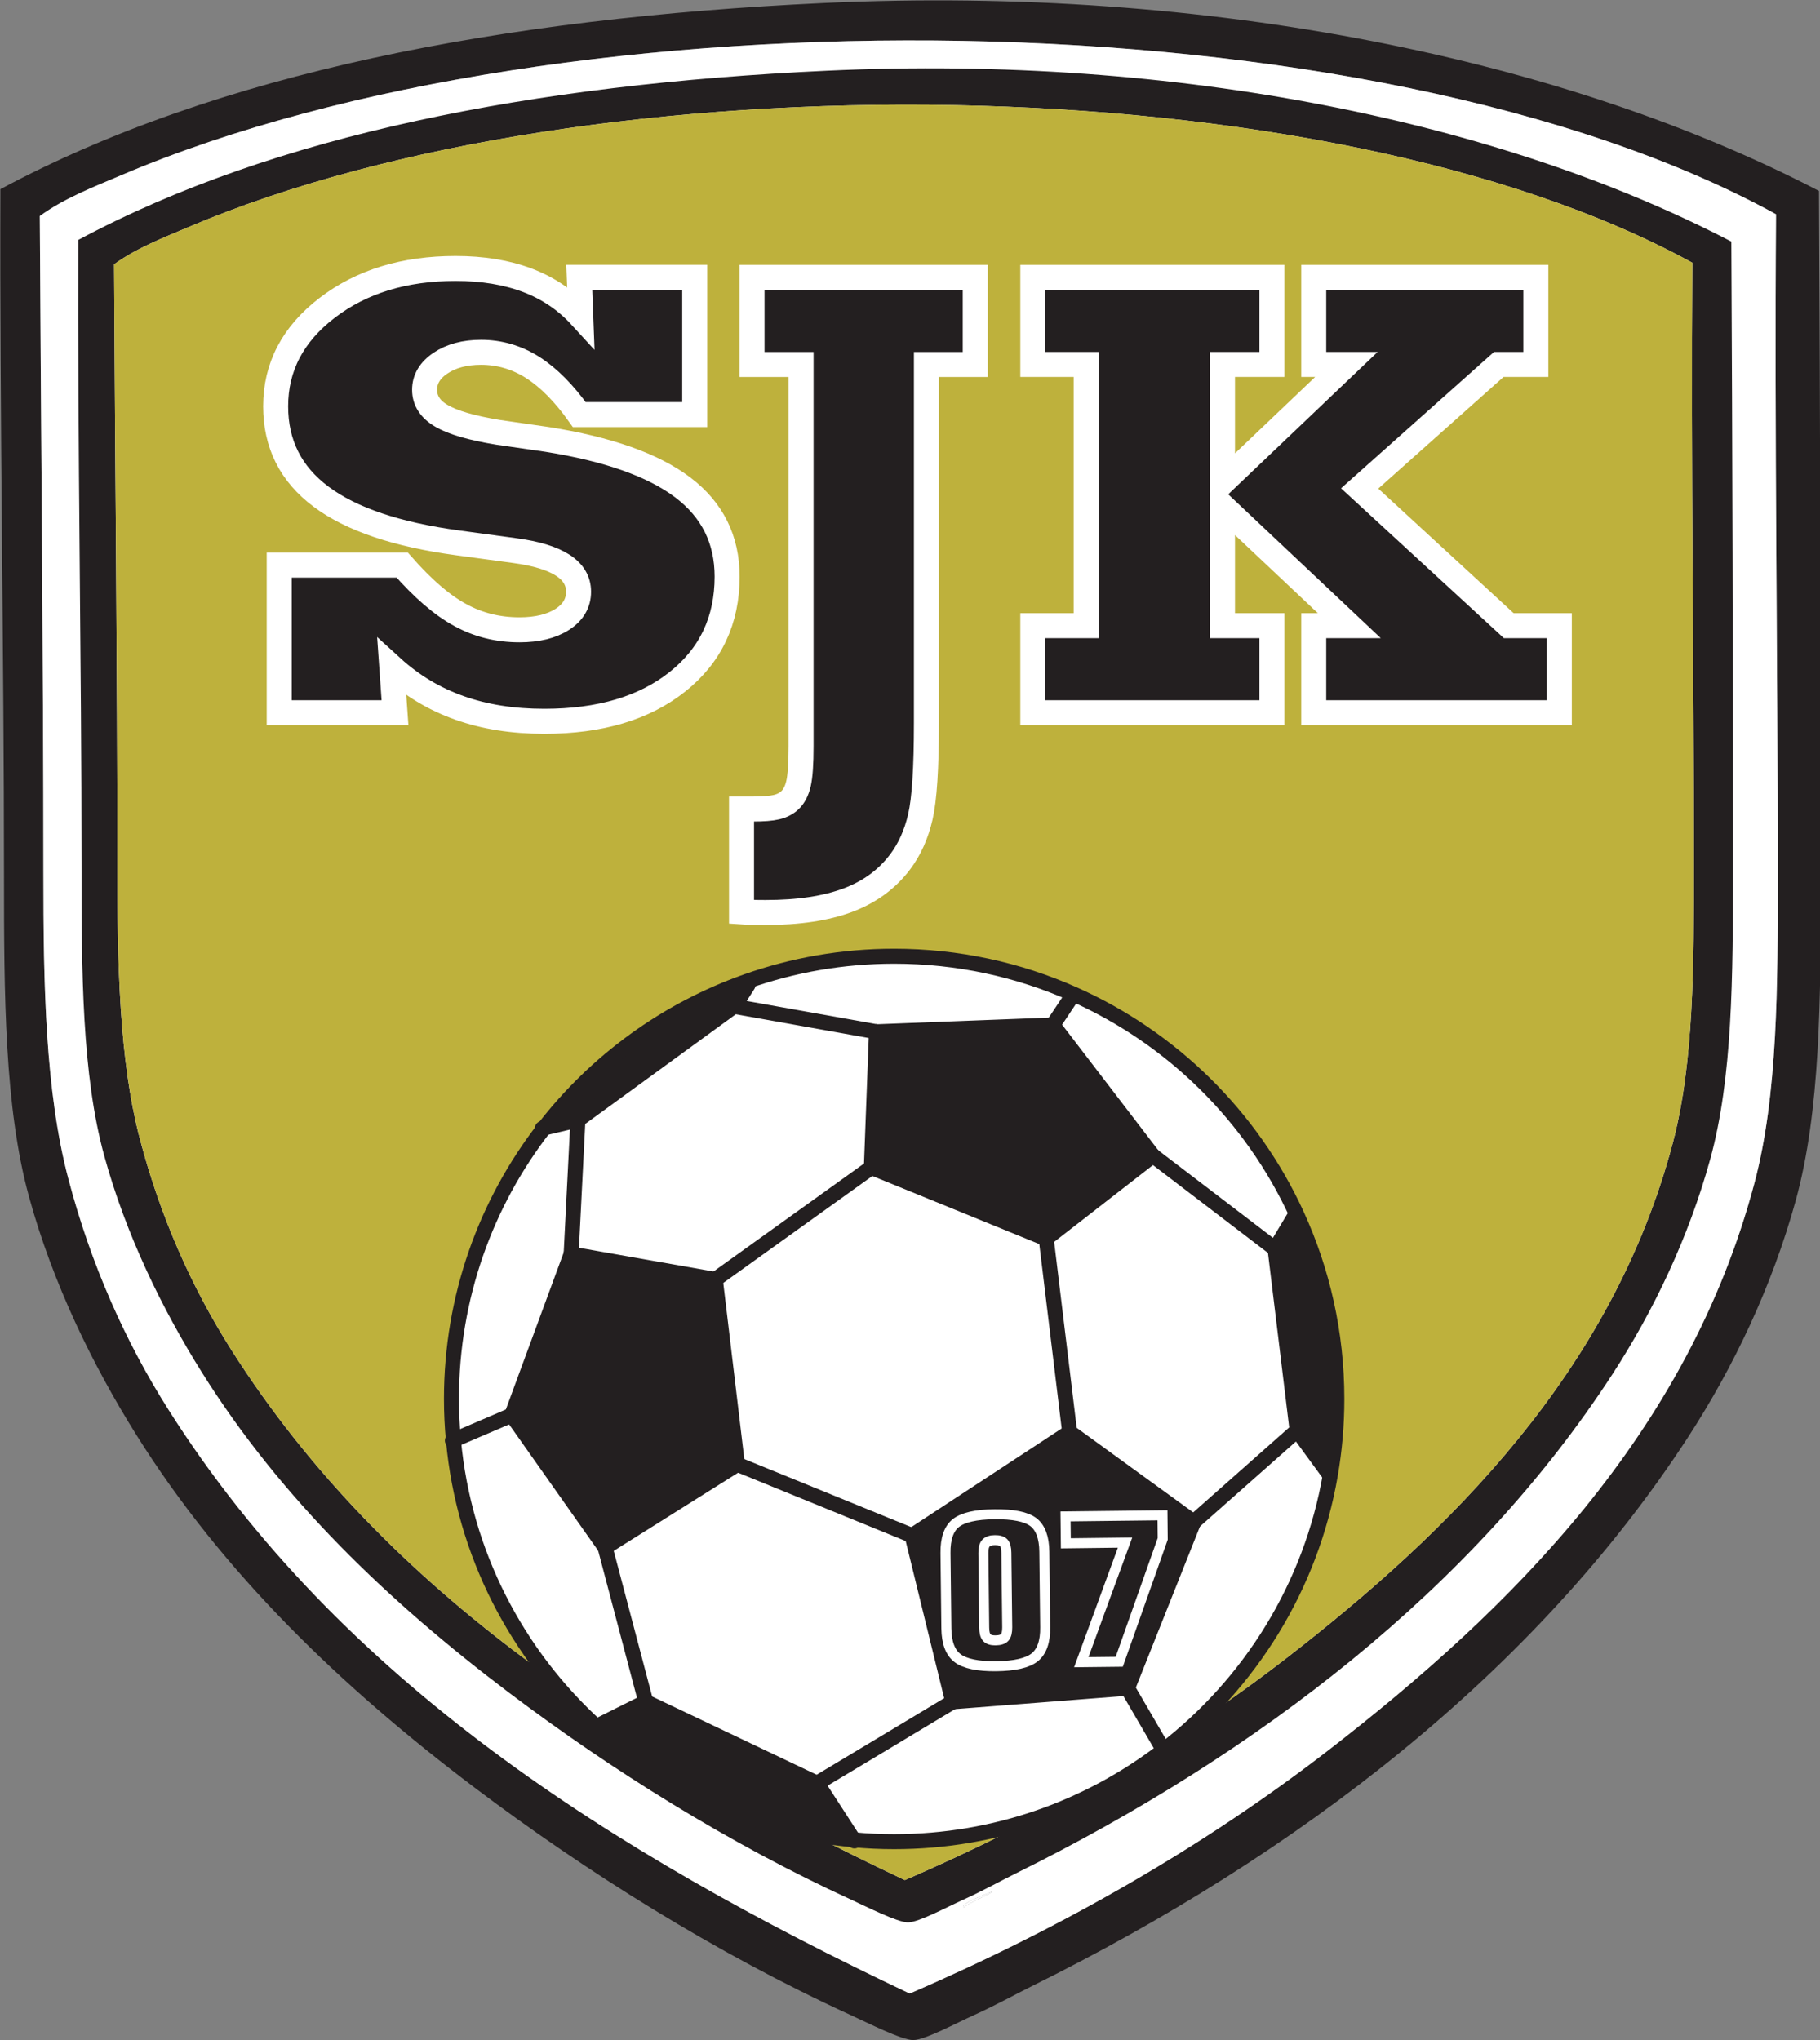 <?xml version="1.0" encoding="UTF-8" standalone="no"?>
<!-- Created with Inkscape (http://www.inkscape.org/) -->

<svg
   xmlns:dc="http://purl.org/dc/elements/1.1/"
   xmlns:cc="http://creativecommons.org/ns#"
   xmlns:rdf="http://www.w3.org/1999/02/22-rdf-syntax-ns#"
   xmlns:svg="http://www.w3.org/2000/svg"
   xmlns="http://www.w3.org/2000/svg"
   xmlns:sodipodi="http://sodipodi.sourceforge.net/DTD/sodipodi-0.dtd"
   xmlns:inkscape="http://www.inkscape.org/namespaces/inkscape"
   width="455"
   height="510"
   viewBox="0 0 455 510"
   id="svg2"
   version="1.1"
   inkscape:version="0.91 r13725"
   sodipodi:docname="Seinäjoen Jalkapallokerho logo.svg">
  <rect x="0" y="0" width="455" height="510" fill="#808080" stroke="none"/>
  <defs
     id="defs4">
    <clipPath
       id="clipPath3350"
       clipPathUnits="userSpaceOnUse">
      <path
         inkscape:connector-curvature="0"
         id="path3352"
         d="m 0,595.275 841.89,0 L 841.89,0 0,0 0,595.275 Z" />
    </clipPath>
    <clipPath
       id="clipPath3358"
       clipPathUnits="userSpaceOnUse">
      <path
         inkscape:connector-curvature="0"
         id="path3360"
         d="m 223.323,453.459 366.147,0 0,-410.213 -366.147,0 0,410.213 z" />
    </clipPath>
    <clipPath
       id="clipPath3362"
       clipPathUnits="userSpaceOnUse">
      <path
         inkscape:connector-curvature="0"
         id="path3364"
         d="m 223.323,453.459 366.147,0 0,-410.213 -366.147,0 0,410.213 z" />
    </clipPath>
    <clipPath
       id="clipPath3366"
       clipPathUnits="userSpaceOnUse">
      <path
         inkscape:connector-curvature="0"
         id="path3368"
         d="m 238.982,439.795 332.828,0 0,-372.884 -332.828,0 0,372.884 z" />
    </clipPath>
    <clipPath
       id="clipPath3370"
       clipPathUnits="userSpaceOnUse">
      <path
         inkscape:connector-curvature="0"
         id="path3372"
         d="m 314.066,261.223 178.07,0 0,-178.071 -178.07,0 0,178.071 z" />
    </clipPath>
    <clipPath
       id="clipPath3374"
       clipPathUnits="userSpaceOnUse">
      <path
         inkscape:connector-curvature="0"
         id="path3376"
         d="m 413.427,148.997 43.691,0 0,-30.566 -43.691,0 0,30.566 z" />
    </clipPath>
  </defs>
  <sodipodi:namedview
     id="base"
     pagecolor="#ffffff"
     bordercolor="#666666"
     borderopacity="1.0"
     inkscape:pageopacity="0.0"
     inkscape:pageshadow="2"
     inkscape:zoom="0.63369141"
     inkscape:cx="736.21255"
     inkscape:cy="596.7071"
     inkscape:document-units="px"
     inkscape:current-layer="layer1"
     showgrid="false"
     units="px"
     inkscape:window-width="1920"
     inkscape:window-height="1137"
     inkscape:window-x="-4"
     inkscape:window-y="-4"
     inkscape:window-maximized="1" />
  <g
     inkscape:label="Taso 1"
     inkscape:groupmode="layer"
     id="layer1"
     transform="translate(0,-542.362)">
    <g
       transform="matrix(1.243,0,0,-1.243,-277.517,1106.103)"
       inkscape:label="SJK_logo"
       id="g3344">
      <g
         id="g3346">
        <g
           clip-path="url(#clipPath3350)"
           id="g3348">
          <g
             id="g3354">
            <g
               id="g3356" />
            <g
               id="g3378">
              <g
                 id="g3380"
                 clip-path="url(#clipPath3358)">
                <g
                   id="g3382">
                  <g
                     id="g3384" />
                  <g
                     id="g3386">
                    <g
                       id="g3388"
                       clip-path="url(#clipPath3362)">
                      <g
                         id="g3390"
                         transform="translate(576.149,215.686)">
                        <path
                           inkscape:connector-curvature="0"
                           id="path3392"
                           style="fill:#231f20;fill-opacity:1;fill-rule:nonzero;stroke:none"
                           d="m 0,0 c 4.67,17.649 4.67,39.3 4.67,61.92 0,43.32 -0.68,88.12 -0.35,132.84 -81.309,44.61 -243.66,45.719 -332.65,7.92 -5.78,-2.451 -11.649,-4.71 -16.549,-8.28 0.23,-44.171 0.719,-88.9 0.719,-132.121 0,-22.489 0.37,-43.909 5.04,-61.559 4.54,-17.22 11.46,-32.72 20.161,-46.441 34.459,-54.349 89.029,-88.929 149.04,-117.359 30.839,13.33 59.279,29.66 84.239,48.96 C -49.18,-85.88 -13.42,-50.61 0,0 M 12.96,199.44 C 13.2,153.65 13.311,106.56 13.32,60.84 13.32,36.739 13.24,14.42 8.28,-3.601 3.5,-20.94 -4.29,-37.2 -13.33,-51.12 c -30.81,-47.45 -78.71,-84.11 -132.119,-110.521 -3.271,-1.62 -7.191,-3.809 -11.51,-5.759 -3.471,-1.56 -9.871,-5.01 -12.241,-5.04 -2.3,-0.02 -9.17,3.469 -12.61,5.04 -27.19,12.46 -53.339,28.92 -75.6,45.719 -26.779,20.221 -50.6,43.071 -68.029,70.92 -8.891,14.2 -16.811,30.49 -21.601,47.881 -4.96,18.01 -5.04,40.699 -5.04,64.44 0,45.32 -0.879,92.3 -0.73,138.24 43.56,23.35 100.77,34.429 165.61,37.44 78.041,3.63 149.721,-11.54 200.16,-37.8" />
                      </g>
                      <g
                         id="g3394"
                         transform="translate(296.07,141.166)">
                        <path
                           inkscape:connector-curvature="0"
                           id="path3396"
                           style="fill:#ffffff;fill-opacity:1;fill-rule:nonzero;stroke:none"
                           d="M 0,0 C 1.29,-1.63 4.64,-4.89 5.04,-5.04 3.74,-3.41 0.39,-0.14 0,0 m 120.96,-71.279 c 1.4,1.17 5.91,2.889 5.749,3.239 -1.769,-0.79 -6.359,-2.439 -5.749,-3.239 M 212.4,-9 c 4.23,3.931 10.21,9.931 12.96,12.96 C 221.12,0.03 215.14,-5.97 212.4,-9 m 72.35,145.44 c 0,-22.62 0,-44.27 -4.67,-61.919 C 266.66,23.91 230.9,-11.359 194.4,-39.6 169.44,-58.899 141,-75.229 110.16,-88.56 50.15,-60.13 -4.42,-25.55 -38.88,28.8 c -8.7,13.721 -15.62,29.221 -20.16,46.44 -4.67,17.651 -5.04,39.071 -5.04,61.56 0,43.22 -0.49,87.95 -0.72,132.12 4.9,3.57 10.77,5.83 16.55,8.28 88.99,37.8 251.34,36.69 332.65,-7.92 -0.33,-44.72 0.35,-89.52 0.35,-132.84" />
                      </g>
                      <g
                         id="g3398"
                         transform="translate(521.43,145.126)">
                        <path
                           inkscape:connector-curvature="0"
                           id="path3400"
                           style="fill:#ffffff;fill-opacity:1;fill-rule:nonzero;stroke:none"
                           d="M 0,0 C -2.75,-3.029 -8.729,-9.029 -12.96,-12.96 -10.22,-9.93 -4.24,-3.93 0,0" />
                      </g>
                      <g
                         id="g3402"
                         transform="translate(422.779,73.126)">
                        <path
                           inkscape:connector-curvature="0"
                           id="path3404"
                           style="fill:#ffffff;fill-opacity:1;fill-rule:nonzero;stroke:none"
                           d="M 0,0 C 0.16,-0.35 -4.35,-2.069 -5.75,-3.239 -6.359,-2.439 -1.77,-0.79 0,0" />
                      </g>
                      <g
                         id="g3406"
                         transform="translate(301.11,136.126)">
                        <path
                           inkscape:connector-curvature="0"
                           id="path3408"
                           style="fill:#ffffff;fill-opacity:1;fill-rule:nonzero;stroke:none"
                           d="M 0,0 C -0.4,0.15 -3.75,3.41 -5.04,5.04 -4.65,4.9 -1.3,1.63 0,0" />
                      </g>
                    </g>
                  </g>
                </g>
                <g
                   id="g3410">
                  <g
                     id="g3412" />
                  <g
                     id="g3414">
                    <g
                       id="g3416"
                       clip-path="url(#clipPath3366)">
                      <g
                         id="g3418"
                         transform="translate(559.702,223.659)">
                        <path
                           inkscape:connector-curvature="0"
                           id="path3420"
                           style="fill:#231f20;fill-opacity:1;fill-rule:nonzero;stroke:none"
                           d="m 0,0 c 4.245,16.044 4.245,35.724 4.245,56.285 0,39.379 -0.618,80.102 -0.318,120.752 -73.911,40.55 -221.487,41.56 -302.379,7.199 -5.254,-2.227 -10.59,-4.281 -15.044,-7.526 0.209,-40.15 0.654,-80.81 0.654,-120.097 0,-20.444 0.337,-39.915 4.582,-55.958 4.127,-15.653 10.417,-29.743 18.325,-42.215 31.324,-49.403 80.928,-80.836 135.477,-106.679 28.034,12.117 53.886,26.961 76.574,44.505 C -44.705,-78.064 -12.199,-46.004 0,0 m 11.78,181.291 c 0.219,-41.623 0.319,-84.428 0.327,-125.987 0,-21.908 -0.072,-42.196 -4.581,-58.576 -4.344,-15.762 -11.425,-30.542 -19.643,-43.196 -28.006,-43.132 -71.548,-76.456 -120.097,-100.463 -2.973,-1.472 -6.536,-3.463 -10.463,-5.235 -3.154,-1.418 -8.972,-4.555 -11.126,-4.582 -2.091,-0.018 -8.336,3.154 -11.463,4.582 -24.715,11.326 -48.485,26.288 -68.72,41.56 -24.343,18.379 -45.995,39.15 -61.839,64.465 -8.081,12.909 -15.28,27.716 -19.634,43.524 -4.509,16.371 -4.582,36.996 -4.582,58.575 0,41.196 -0.8,83.901 -0.664,125.661 39.597,21.225 91.601,31.297 150.54,34.032 70.938,3.3 136.096,-10.489 181.945,-34.36" />
                      </g>
                      <g
                         id="g3422"
                         transform="translate(415.062,91.127)">
                        <path
                           inkscape:connector-curvature="0"
                           id="path3424"
                           style="fill:#beb13c;fill-opacity:1;fill-rule:nonzero;stroke:none"
                           d="M 0,0 C 1.272,1.063 5.372,2.627 5.227,2.945 3.618,2.228 -0.555,0.728 0,0 m 148.885,188.817 c 0,-20.561 0,-40.241 -4.245,-56.285 C 132.441,86.528 99.935,54.468 66.756,28.798 44.068,11.254 18.216,-3.59 -9.817,-15.707 c -54.55,25.843 -104.154,57.276 -135.478,106.68 -7.908,12.471 -14.198,26.561 -18.325,42.215 -4.245,16.042 -4.582,35.513 -4.582,55.958 0,39.286 -0.445,79.946 -0.654,120.096 4.454,3.245 9.79,5.3 15.044,7.527 80.892,34.36 228.468,33.351 302.379,-7.2 -0.3,-40.65 0.318,-81.373 0.318,-120.752" />
                      </g>
                      <g
                         id="g3426"
                         transform="translate(420.289,94.072)">
                        <path
                           inkscape:connector-curvature="0"
                           id="path3428"
                           style="fill:#ffffff;fill-opacity:1;fill-rule:nonzero;stroke:none"
                           d="M 0,0 C 0.146,-0.318 -3.954,-1.882 -5.227,-2.945 -5.781,-2.218 -1.609,-0.718 0,0" />
                      </g>
                    </g>
                  </g>
                </g>
                <g
                   id="g3430">
                  <g
                     id="g3432" />
                  <g
                     id="g3434">
                    <g
                       id="g3436"
                       clip-path="url(#clipPath3370)">
                      <g
                         id="g3438"
                         transform="translate(492.136,172.191)">
                        <path
                           inkscape:connector-curvature="0"
                           id="path3440"
                           style="fill:#231f20;fill-opacity:1;fill-rule:nonzero;stroke:none"
                           d="m 0,0 c 0,-5.194 -0.446,-10.28 -1.301,-15.229 l -0.207,0.032 -6.479,8.864 -4.441,36.505 4.094,6.825 0.247,0.116 C -2.894,25.816 0,13.251 0,0" />
                      </g>
                      <g
                         id="g3442"
                         transform="translate(490.628,156.994)">
                        <path
                           inkscape:connector-curvature="0"
                           id="path3444"
                           style="fill:#ffffff;fill-opacity:1;fill-rule:nonzero;stroke:none"
                           d="m 0,0 0.207,-0.031 c -3.87,-22.478 -16.167,-42.061 -33.519,-55.397 l -0.124,0.162 -7.156,12.282 13.305,33.426 L -6.479,8.864 0,0 Z" />
                      </g>
                      <g
                         id="g3446"
                         transform="translate(479.708,202.363)">
                        <path
                           inkscape:connector-curvature="0"
                           id="path3448"
                           style="fill:#ffffff;fill-opacity:1;fill-rule:nonzero;stroke:none"
                           d="m 0,0 4.44,-36.505 -20.807,-18.422 -24.908,18.083 -0.024,-0.015 -0.008,0.015 -4.716,38.891 -0.016,0.016 21.476,16.698 L 0,0 Z" />
                      </g>
                      <g
                         id="g3450"
                         transform="translate(484.049,209.305)">
                        <path
                           inkscape:connector-curvature="0"
                           id="path3452"
                           style="fill:#ffffff;fill-opacity:1;fill-rule:nonzero;stroke:none"
                           d="m 0,0 -0.247,-0.116 -4.094,-6.825 -24.562,18.76 -20.122,26.271 4.093,6.14 0.038,0.078 C -25.063,35.52 -9.042,19.699 0,0" />
                      </g>
                      <g
                         id="g3454"
                         transform="translate(463.341,147.436)">
                        <path
                           inkscape:connector-curvature="0"
                           id="path3456"
                           style="fill:#231f20;fill-opacity:1;fill-rule:nonzero;stroke:none"
                           d="m 0,0 -13.305,-33.427 -35.142,-2.724 -8.188,33.427 31.703,20.791 0.024,0.016 L 0,0 Z" />
                      </g>
                      <g
                         id="g3458"
                         transform="translate(457.192,101.728)">
                        <path
                           inkscape:connector-curvature="0"
                           id="path3460"
                           style="fill:#ffffff;fill-opacity:1;fill-rule:nonzero;stroke:none"
                           d="m 0,0 0.124,-0.162 c -15.014,-11.55 -33.812,-18.414 -54.219,-18.414 -2.74,0 -5.456,0.123 -8.134,0.377 L -69.593,-6.826 -42.299,9.557 -7.156,12.281 0,0 Z" />
                      </g>
                      <g
                         id="g3462"
                         transform="translate(435.023,247.394)">
                        <path
                           inkscape:connector-curvature="0"
                           id="path3464"
                           style="fill:#231f20;fill-opacity:1;fill-rule:nonzero;stroke:none"
                           d="M 0,0 20.122,-26.271 -1.354,-42.969 -1.37,-42.984 -36.505,-28.656 -35.481,-1.362 0,0 Z" />
                      </g>
                      <g
                         id="g3466"
                         transform="translate(439.155,253.612)">
                        <path
                           inkscape:connector-curvature="0"
                           id="path3468"
                           style="fill:#ffffff;fill-opacity:1;fill-rule:nonzero;stroke:none"
                           d="m 0,0 -0.038,-0.077 -4.094,-6.141 -35.481,-1.362 -28.241,5.04 0.146,0.839 2.255,3.51 -0.262,0.738 c 9.28,3.278 19.261,5.063 29.657,5.063 C -23.223,7.61 -11.019,4.894 0,0" />
                      </g>
                      <g
                         id="g3470"
                         transform="translate(438.401,165.519)">
                        <path
                           inkscape:connector-curvature="0"
                           id="path3472"
                           style="fill:#ffffff;fill-opacity:1;fill-rule:nonzero;stroke:none"
                           d="m 0,0 0.008,-0.016 -31.703,-20.791 -35.136,14.328 -4.44,37.182 31.388,22.516 35.135,-14.328 0.016,0.015 0.015,-0.015 L 0,0 Z" />
                      </g>
                      <g
                         id="g3474"
                         transform="translate(406.706,144.713)">
                        <path
                           inkscape:connector-curvature="0"
                           id="path3476"
                           style="fill:#ffffff;fill-opacity:1;fill-rule:nonzero;stroke:none"
                           d="m 0,0 8.188,-33.428 -27.295,-16.383 -34.45,16.383 -8.188,31.034 26.609,16.722 L 0,0 Z" />
                      </g>
                      <g
                         id="g3478"
                         transform="translate(399.542,246.032)">
                        <path
                           inkscape:connector-curvature="0"
                           id="path3480"
                           style="fill:#ffffff;fill-opacity:1;fill-rule:nonzero;stroke:none"
                           d="m 0,0 -1.023,-27.294 -31.389,-22.516 -28.994,5.118 1.362,26.948 L -28.656,5.117 -28.241,5.04 0,0 Z" />
                      </g>
                      <g
                         id="g3482"
                         transform="translate(387.599,94.902)">
                        <path
                           inkscape:connector-curvature="0"
                           id="path3484"
                           style="fill:#231f20;fill-opacity:1;fill-rule:nonzero;stroke:none"
                           d="m 0,0 7.364,-11.373 c -19.799,1.785 -37.728,10.058 -51.641,22.678 l 0.269,0.299 9.558,4.779 L 0,0 Z" />
                      </g>
                      <g
                         id="g3486"
                         transform="translate(373.44,256.159)">
                        <path
                           inkscape:connector-curvature="0"
                           id="path3488"
                           style="fill:#231f20;fill-opacity:1;fill-rule:nonzero;stroke:none"
                           d="m 0,0 0.262,-0.738 -2.255,-3.51 -0.146,-0.839 -0.416,0.077 -31.388,-22.861 -6.81,-1.616 C -30.388,-16.09 -16.283,-5.74 0,0" />
                      </g>
                      <g
                         id="g3490"
                         transform="translate(367.13,196.223)">
                        <path
                           inkscape:connector-curvature="0"
                           id="path3492"
                           style="fill:#231f20;fill-opacity:1;fill-rule:nonzero;stroke:none"
                           d="m 0,0 4.44,-37.182 -26.609,-16.721 -18.768,26.609 0,0.008 L -28.995,5.117 0,0 Z" />
                      </g>
                      <g
                         id="g3494"
                         transform="translate(344.961,142.319)">
                        <path
                           inkscape:connector-curvature="0"
                           id="path3496"
                           style="fill:#ffffff;fill-opacity:1;fill-rule:nonzero;stroke:none"
                           d="m 0,0 8.188,-31.034 -9.558,-4.779 -0.269,-0.299 c -16.052,14.55 -26.771,34.873 -28.864,57.696 l 11.735,5.033 0,-0.008 L 0,0 Z" />
                      </g>
                      <g
                         id="g3498"
                         transform="translate(339.498,228.288)">
                        <path
                           inkscape:connector-curvature="0"
                           id="path3500"
                           style="fill:#ffffff;fill-opacity:1;fill-rule:nonzero;stroke:none"
                           d="m 0,0 -1.362,-26.948 -11.942,-32.404 -11.735,-5.033 c -0.262,2.725 -0.393,5.495 -0.393,8.288 0,20.523 6.949,39.421 18.622,54.481 L 0,0 Z" />
                      </g>
                    </g>
                  </g>
                </g>
                <g
                   id="g3502"
                   transform="translate(484.049,209.305)">
                  <path
                     inkscape:connector-curvature="0"
                     id="path3504"
                     style="fill:none;stroke:#231f20;stroke-width:3.018;stroke-linecap:round;stroke-linejoin:round;stroke-miterlimit:4;stroke-dasharray:none;stroke-opacity:1"
                     d="m 0,0 c 5.193,-11.297 8.087,-23.862 8.087,-37.113 0,-5.195 -0.446,-10.281 -1.301,-15.229 -3.87,-22.477 -16.167,-42.06 -33.518,-55.396 -15.014,-11.55 -33.813,-18.414 -54.22,-18.414 -2.739,0 -5.456,0.123 -8.133,0.377 -19.8,1.785 -37.729,10.057 -51.642,22.677 -16.051,14.551 -26.771,34.873 -28.863,57.697 -0.262,2.724 -0.393,5.495 -0.393,8.288 0,20.522 6.948,39.421 18.622,54.48 10.365,13.398 24.47,23.747 40.753,29.487 9.28,3.279 19.26,5.064 29.656,5.064 12.835,0 25.04,-2.717 36.058,-7.61 C -25.063,35.52 -9.042,19.699 0,0 Z" />
                </g>
                <g
                   id="g3506"
                   transform="translate(373.702,255.421)">
                  <path
                     inkscape:connector-curvature="0"
                     id="path3508"
                     style="fill:none;stroke:#231f20;stroke-width:3.018;stroke-linecap:round;stroke-linejoin:round;stroke-miterlimit:4;stroke-dasharray:none;stroke-opacity:1"
                     d="M 0,0 -2.255,-3.51" />
                </g>
                <g
                   id="g3510"
                   transform="translate(314.25,163.819)">
                  <path
                     inkscape:connector-curvature="0"
                     id="path3512"
                     style="fill:none;stroke:#231f20;stroke-width:3.018;stroke-linecap:round;stroke-linejoin:round;stroke-miterlimit:4;stroke-dasharray:none;stroke-opacity:1"
                     d="M 0,0 0.208,0.084 11.943,5.117" />
                </g>
                <g
                   id="g3514"
                   transform="translate(439.117,253.535)">
                  <path
                     inkscape:connector-curvature="0"
                     id="path3516"
                     style="fill:none;stroke:#231f20;stroke-width:3.018;stroke-linecap:round;stroke-linejoin:round;stroke-miterlimit:4;stroke-dasharray:none;stroke-opacity:1"
                     d="M 0,0 -4.094,-6.141" />
                </g>
                <g
                   id="g3518"
                   transform="translate(483.802,209.189)">
                  <path
                     inkscape:connector-curvature="0"
                     id="path3520"
                     style="fill:none;stroke:#231f20;stroke-width:3.018;stroke-linecap:round;stroke-linejoin:round;stroke-miterlimit:4;stroke-dasharray:none;stroke-opacity:1"
                     d="M 0,0 -4.094,-6.825" />
                </g>
                <g
                   id="g3522"
                   transform="translate(450.036,114.01)">
                  <path
                     inkscape:connector-curvature="0"
                     id="path3524"
                     style="fill:none;stroke:#231f20;stroke-width:3.018;stroke-linecap:round;stroke-linejoin:round;stroke-miterlimit:4;stroke-dasharray:none;stroke-opacity:1"
                     d="M 0,0 7.156,-12.281" />
                </g>
                <g
                   id="g3526"
                   transform="translate(387.599,94.902)">
                  <path
                     inkscape:connector-curvature="0"
                     id="path3528"
                     style="fill:none;stroke:#231f20;stroke-width:3.018;stroke-linecap:round;stroke-linejoin:round;stroke-miterlimit:4;stroke-dasharray:none;stroke-opacity:1"
                     d="M 0,0 27.294,16.383" />
                </g>
                <g
                   id="g3530"
                   transform="translate(414.894,111.285)">
                  <path
                     inkscape:connector-curvature="0"
                     id="path3532"
                     style="fill:none;stroke:#231f20;stroke-width:3.018;stroke-linecap:round;stroke-linejoin:round;stroke-miterlimit:4;stroke-dasharray:none;stroke-opacity:1"
                     d="M 0,0 -8.188,33.428" />
                </g>
                <g
                   id="g3534"
                   transform="translate(326.193,168.929)">
                  <path
                     inkscape:connector-curvature="0"
                     id="path3536"
                     style="fill:none;stroke:#231f20;stroke-width:3.018;stroke-linecap:round;stroke-linejoin:round;stroke-miterlimit:4;stroke-dasharray:none;stroke-opacity:1"
                     d="M 0,0 0,0.008 11.942,32.411" />
                </g>
                <g
                   id="g3538"
                   transform="translate(338.136,201.34)">
                  <path
                     inkscape:connector-curvature="0"
                     id="path3540"
                     style="fill:none;stroke:#231f20;stroke-width:3.018;stroke-linecap:round;stroke-linejoin:round;stroke-miterlimit:4;stroke-dasharray:none;stroke-opacity:1"
                     d="M 0,0 28.995,-5.117" />
                </g>
                <g
                   id="g3542"
                   transform="translate(367.13,196.223)">
                  <path
                     inkscape:connector-curvature="0"
                     id="path3544"
                     style="fill:none;stroke:#231f20;stroke-width:3.018;stroke-linecap:round;stroke-linejoin:round;stroke-miterlimit:4;stroke-dasharray:none;stroke-opacity:1"
                     d="M 0,0 31.388,22.516" />
                </g>
                <g
                   id="g3546"
                   transform="translate(398.519,218.738)">
                  <path
                     inkscape:connector-curvature="0"
                     id="path3548"
                     style="fill:none;stroke:#231f20;stroke-width:3.018;stroke-linecap:round;stroke-linejoin:round;stroke-miterlimit:4;stroke-dasharray:none;stroke-opacity:1"
                     d="M 0,0 1.023,27.294" />
                </g>
                <g
                   id="g3550"
                   transform="translate(399.542,246.032)">
                  <path
                     inkscape:connector-curvature="0"
                     id="path3552"
                     style="fill:none;stroke:#231f20;stroke-width:3.018;stroke-linecap:round;stroke-linejoin:round;stroke-miterlimit:4;stroke-dasharray:none;stroke-opacity:1"
                     d="m 0,0 -28.241,5.04 -0.415,0.077" />
                </g>
                <g
                   id="g3554"
                   transform="translate(370.886,251.149)">
                  <path
                     inkscape:connector-curvature="0"
                     id="path3556"
                     style="fill:none;stroke:#231f20;stroke-width:3.018;stroke-linecap:round;stroke-linejoin:round;stroke-miterlimit:4;stroke-dasharray:none;stroke-opacity:1"
                     d="M 0,0 -31.388,-22.861" />
                </g>
                <g
                   id="g3558"
                   transform="translate(339.498,228.288)">
                  <path
                     inkscape:connector-curvature="0"
                     id="path3560"
                     style="fill:none;stroke:#231f20;stroke-width:3.018;stroke-linecap:round;stroke-linejoin:round;stroke-miterlimit:4;stroke-dasharray:none;stroke-opacity:1"
                     d="M 0,0 -1.362,-26.948" />
                </g>
                <g
                   id="g3562"
                   transform="translate(367.13,196.223)">
                  <path
                     inkscape:connector-curvature="0"
                     id="path3564"
                     style="fill:none;stroke:#231f20;stroke-width:3.018;stroke-linecap:round;stroke-linejoin:round;stroke-miterlimit:4;stroke-dasharray:none;stroke-opacity:1"
                     d="M 0,0 4.44,-37.182" />
                </g>
                <g
                   id="g3566"
                   transform="translate(371.57,159.041)">
                  <path
                     inkscape:connector-curvature="0"
                     id="path3568"
                     style="fill:none;stroke:#231f20;stroke-width:3.018;stroke-linecap:round;stroke-linejoin:round;stroke-miterlimit:4;stroke-dasharray:none;stroke-opacity:1"
                     d="M 0,0 35.136,-14.328" />
                </g>
                <g
                   id="g3570"
                   transform="translate(406.706,144.713)">
                  <path
                     inkscape:connector-curvature="0"
                     id="path3572"
                     style="fill:none;stroke:#231f20;stroke-width:3.018;stroke-linecap:round;stroke-linejoin:round;stroke-miterlimit:4;stroke-dasharray:none;stroke-opacity:1"
                     d="m 0,0 31.703,20.791 0.024,0.016" />
                </g>
                <g
                   id="g3574"
                   transform="translate(438.401,165.519)">
                  <path
                     inkscape:connector-curvature="0"
                     id="path3576"
                     style="fill:none;stroke:#231f20;stroke-width:3.018;stroke-linecap:round;stroke-linejoin:round;stroke-miterlimit:4;stroke-dasharray:none;stroke-opacity:1"
                     d="M 0,0 -4.717,38.891" />
                </g>
                <g
                   id="g3578"
                   transform="translate(433.653,204.41)">
                  <path
                     inkscape:connector-curvature="0"
                     id="path3580"
                     style="fill:none;stroke:#231f20;stroke-width:3.018;stroke-linecap:round;stroke-linejoin:round;stroke-miterlimit:4;stroke-dasharray:none;stroke-opacity:1"
                     d="M 0,0 -35.135,14.328" />
                </g>
                <g
                   id="g3582"
                   transform="translate(433.653,204.41)">
                  <path
                     inkscape:connector-curvature="0"
                     id="path3584"
                     style="fill:none;stroke:#231f20;stroke-width:3.018;stroke-linecap:round;stroke-linejoin:round;stroke-miterlimit:4;stroke-dasharray:none;stroke-opacity:1"
                     d="M 0,0 0.016,0.016 21.492,16.714" />
                </g>
                <g
                   id="g3586"
                   transform="translate(438.433,165.519)">
                  <path
                     inkscape:connector-curvature="0"
                     id="path3588"
                     style="fill:none;stroke:#231f20;stroke-width:3.018;stroke-linecap:round;stroke-linejoin:round;stroke-miterlimit:4;stroke-dasharray:none;stroke-opacity:1"
                     d="M 0,0 24.908,-18.083" />
                </g>
                <g
                   id="g3590"
                   transform="translate(463.341,147.436)">
                  <path
                     inkscape:connector-curvature="0"
                     id="path3592"
                     style="fill:none;stroke:#231f20;stroke-width:3.018;stroke-linecap:round;stroke-linejoin:round;stroke-miterlimit:4;stroke-dasharray:none;stroke-opacity:1"
                     d="M 0,0 20.808,18.422" />
                </g>
                <g
                   id="g3594"
                   transform="translate(484.148,165.858)">
                  <path
                     inkscape:connector-curvature="0"
                     id="path3596"
                     style="fill:none;stroke:#231f20;stroke-width:3.018;stroke-linecap:round;stroke-linejoin:round;stroke-miterlimit:4;stroke-dasharray:none;stroke-opacity:1"
                     d="M 0,0 -4.44,36.505" />
                </g>
                <g
                   id="g3598"
                   transform="translate(455.146,221.124)">
                  <path
                     inkscape:connector-curvature="0"
                     id="path3600"
                     style="fill:none;stroke:#231f20;stroke-width:3.018;stroke-linecap:round;stroke-linejoin:round;stroke-miterlimit:4;stroke-dasharray:none;stroke-opacity:1"
                     d="M 0,0 24.563,-18.761" />
                </g>
                <g
                   id="g3602"
                   transform="translate(455.146,221.124)">
                  <path
                     inkscape:connector-curvature="0"
                     id="path3604"
                     style="fill:none;stroke:#231f20;stroke-width:3.018;stroke-linecap:round;stroke-linejoin:round;stroke-miterlimit:4;stroke-dasharray:none;stroke-opacity:1"
                     d="M 0,0 -20.122,26.271" />
                </g>
                <g
                   id="g3606"
                   transform="translate(435.023,247.394)">
                  <path
                     inkscape:connector-curvature="0"
                     id="path3608"
                     style="fill:none;stroke:#231f20;stroke-width:3.018;stroke-linecap:round;stroke-linejoin:round;stroke-miterlimit:4;stroke-dasharray:none;stroke-opacity:1"
                     d="M 0,0 -35.481,-1.362" />
                </g>
                <g
                   id="g3610"
                   transform="translate(414.894,111.285)">
                  <path
                     inkscape:connector-curvature="0"
                     id="path3612"
                     style="fill:none;stroke:#231f20;stroke-width:3.018;stroke-linecap:round;stroke-linejoin:round;stroke-miterlimit:4;stroke-dasharray:none;stroke-opacity:1"
                     d="M 0,0 35.143,2.725" />
                </g>
                <g
                   id="g3614"
                   transform="translate(450.036,114.01)">
                  <path
                     inkscape:connector-curvature="0"
                     id="path3616"
                     style="fill:none;stroke:#231f20;stroke-width:3.018;stroke-linecap:round;stroke-linejoin:round;stroke-miterlimit:4;stroke-dasharray:none;stroke-opacity:1"
                     d="M 0,0 13.305,33.427" />
                </g>
                <g
                   id="g3618"
                   transform="translate(484.148,165.858)">
                  <path
                     inkscape:connector-curvature="0"
                     id="path3620"
                     style="fill:none;stroke:#231f20;stroke-width:3.018;stroke-linecap:round;stroke-linejoin:round;stroke-miterlimit:4;stroke-dasharray:none;stroke-opacity:1"
                     d="M 0,0 6.479,-8.864" />
                </g>
                <g
                   id="g3622"
                   transform="translate(326.193,168.929)">
                  <path
                     inkscape:connector-curvature="0"
                     id="path3624"
                     style="fill:none;stroke:#231f20;stroke-width:3.018;stroke-linecap:round;stroke-linejoin:round;stroke-miterlimit:4;stroke-dasharray:none;stroke-opacity:1"
                     d="M 0,0 18.768,-26.609" />
                </g>
                <g
                   id="g3626"
                   transform="translate(344.961,142.319)">
                  <path
                     inkscape:connector-curvature="0"
                     id="path3628"
                     style="fill:none;stroke:#231f20;stroke-width:3.018;stroke-linecap:round;stroke-linejoin:round;stroke-miterlimit:4;stroke-dasharray:none;stroke-opacity:1"
                     d="M 0,0 8.188,-31.034" />
                </g>
                <g
                   id="g3630"
                   transform="translate(353.149,111.285)">
                  <path
                     inkscape:connector-curvature="0"
                     id="path3632"
                     style="fill:none;stroke:#231f20;stroke-width:3.018;stroke-linecap:round;stroke-linejoin:round;stroke-miterlimit:4;stroke-dasharray:none;stroke-opacity:1"
                     d="M 0,0 -9.558,-4.778" />
                </g>
                <g
                   id="g3634"
                   transform="translate(353.149,111.285)">
                  <path
                     inkscape:connector-curvature="0"
                     id="path3636"
                     style="fill:none;stroke:#231f20;stroke-width:3.018;stroke-linecap:round;stroke-linejoin:round;stroke-miterlimit:4;stroke-dasharray:none;stroke-opacity:1"
                     d="M 0,0 34.45,-16.383" />
                </g>
                <g
                   id="g3638"
                   transform="translate(387.599,94.902)">
                  <path
                     inkscape:connector-curvature="0"
                     id="path3640"
                     style="fill:none;stroke:#231f20;stroke-width:3.018;stroke-linecap:round;stroke-linejoin:round;stroke-miterlimit:4;stroke-dasharray:none;stroke-opacity:1"
                     d="M 0,0 7.364,-11.373 7.51,-11.596" />
                </g>
                <g
                   id="g3642"
                   transform="translate(344.961,142.319)">
                  <path
                     inkscape:connector-curvature="0"
                     id="path3644"
                     style="fill:none;stroke:#231f20;stroke-width:3.018;stroke-linecap:round;stroke-linejoin:round;stroke-miterlimit:4;stroke-dasharray:none;stroke-opacity:1"
                     d="M 0,0 26.609,16.722" />
                </g>
                <g
                   id="g3646"
                   transform="translate(339.498,228.288)">
                  <path
                     inkscape:connector-curvature="0"
                     id="path3648"
                     style="fill:none;stroke:#231f20;stroke-width:3.018;stroke-linecap:round;stroke-linejoin:round;stroke-miterlimit:4;stroke-dasharray:none;stroke-opacity:1"
                     d="M 0,0 -6.81,-1.616 -7.164,-1.701" />
                </g>
                <g
                   id="g3650"
                   transform="translate(302.066,319.331)">
                  <path
                     inkscape:connector-curvature="0"
                     id="path3652"
                     style="fill:#231f20;fill-opacity:1;fill-rule:nonzero;stroke:none"
                     d="m 0,0 0.643,-9.14 -23.289,0 0,29.688 24.745,0 c 4.149,-4.722 8.026,-8.067 11.656,-10.03 3.605,-1.986 7.581,-2.98 11.928,-2.98 3.58,0 6.445,0.71 8.618,2.108 2.173,1.398 3.26,3.262 3.26,5.552 0,2.188 -1.061,3.972 -3.21,5.35 -2.149,1.378 -5.36,2.349 -9.607,2.918 l -11.359,1.54 c -12.348,1.661 -21.559,4.762 -27.634,9.321 -6.075,4.539 -9.113,10.598 -9.113,18.156 0,7.924 3.458,14.51 10.347,19.798 6.891,5.289 15.51,7.925 25.831,7.925 5.458,0 10.274,-0.793 14.447,-2.371 4.174,-1.581 7.755,-3.992 10.742,-7.255 l -0.296,7.843 23.213,0 0,-27.601 -23.213,0 c -3.037,4.277 -6.174,7.438 -9.359,9.464 -3.21,2.046 -6.693,3.059 -10.396,3.059 -3.286,0 -6.001,-0.729 -8.15,-2.168 -2.149,-1.44 -3.21,-3.242 -3.21,-5.369 0,-2.169 1.135,-3.932 3.408,-5.248 2.271,-1.338 6.049,-2.433 11.359,-3.304 l 9.828,-1.419 C 43.488,43.892 52.6,40.671 58.551,36.15 c 5.928,-4.499 8.89,-10.475 8.89,-17.913 0,-8.794 -3.334,-15.846 -9.976,-21.134 -6.668,-5.311 -15.583,-7.965 -26.795,-7.965 -6.32,0 -12.001,0.892 -17.063,2.696 C 8.52,-6.363 4.001,-3.647 0,0" />
                </g>
                <g
                   id="g3654"
                   transform="translate(302.066,319.331)">
                  <path
                     inkscape:connector-curvature="0"
                     id="path3656"
                     style="fill:none;stroke:#ffffff;stroke-width:5.029;stroke-linecap:butt;stroke-linejoin:miter;stroke-miterlimit:4;stroke-dasharray:none;stroke-opacity:1"
                     d="m 0,0 0.643,-9.14 -23.289,0 0,29.688 24.745,0 c 4.149,-4.722 8.026,-8.067 11.656,-10.03 3.605,-1.986 7.581,-2.98 11.928,-2.98 3.58,0 6.445,0.71 8.618,2.108 2.173,1.398 3.26,3.262 3.26,5.552 0,2.188 -1.061,3.972 -3.21,5.35 -2.149,1.378 -5.36,2.349 -9.607,2.918 l -11.359,1.54 c -12.348,1.661 -21.559,4.762 -27.634,9.321 -6.075,4.539 -9.113,10.598 -9.113,18.156 0,7.924 3.458,14.51 10.347,19.798 6.891,5.289 15.51,7.925 25.831,7.925 5.458,0 10.274,-0.793 14.447,-2.371 4.174,-1.581 7.755,-3.992 10.742,-7.255 l -0.296,7.843 23.213,0 0,-27.601 -23.213,0 c -3.037,4.277 -6.174,7.438 -9.359,9.464 -3.21,2.046 -6.693,3.059 -10.396,3.059 -3.286,0 -6.001,-0.729 -8.15,-2.168 -2.149,-1.44 -3.21,-3.242 -3.21,-5.369 0,-2.169 1.135,-3.932 3.408,-5.248 2.271,-1.338 6.049,-2.433 11.359,-3.304 l 9.828,-1.419 C 43.488,43.892 52.6,40.671 58.551,36.15 c 5.928,-4.499 8.89,-10.475 8.89,-17.913 0,-8.794 -3.334,-15.846 -9.976,-21.134 -6.668,-5.311 -15.583,-7.965 -26.795,-7.965 -6.32,0 -12.001,0.892 -17.063,2.696 C 8.52,-6.363 4.001,-3.647 0,0 Z" />
                </g>
                <g
                   id="g3658"
                   transform="translate(430.99,310.191)">
                  <path
                     inkscape:connector-curvature="0"
                     id="path3660"
                     style="fill:#231f20;fill-opacity:1;fill-rule:nonzero;stroke:none"
                     d="m 0,0 0,17.51 10.729,0 0,52.543 -10.729,0 0,17.51 48.096,0 0,-17.51 -9.948,0 0,-23.748 24.928,23.748 -6.576,0 0,17.51 44.674,0 0,-17.51 -7.453,0 -27.983,-24.944 29.987,-27.599 10.168,0 0,-17.51 -49.393,0 0,17.51 7.16,0 -25.512,24.052 0,-24.052 9.948,0 L 48.096,0 0,0 Z" />
                </g>
                <g
                   id="g3662"
                   transform="translate(430.99,310.191)">
                  <path
                     inkscape:connector-curvature="0"
                     id="path3664"
                     style="fill:none;stroke:#ffffff;stroke-width:5.029;stroke-linecap:butt;stroke-linejoin:miter;stroke-miterlimit:4;stroke-dasharray:none;stroke-opacity:1"
                     d="m 0,0 0,17.51 10.729,0 0,52.543 -10.729,0 0,17.51 48.096,0 0,-17.51 -9.948,0 0,-23.748 24.928,23.748 -6.576,0 0,17.51 44.674,0 0,-17.51 -7.453,0 -27.983,-24.944 29.987,-27.599 10.168,0 0,-17.51 -49.393,0 0,17.51 7.16,0 -25.512,24.052 0,-24.052 9.948,0 L 48.096,0 0,0 Z" />
                </g>
                <g
                   id="g3666"
                   transform="translate(384.381,309.184)">
                  <path
                     inkscape:connector-curvature="0"
                     id="path3668"
                     style="fill:#231f20;fill-opacity:1;fill-rule:nonzero;stroke:none"
                     d="m 0,0 0,71.043 -9.863,0 0,17.525 44.892,0 0,-17.525 -9.819,0 0,-72.118 c 0,-9.027 -0.405,-15.314 -1.213,-18.823 -0.811,-3.53 -2.167,-6.546 -4.046,-9.047 -2.614,-3.483 -6.09,-6.061 -10.513,-7.729 -4.407,-1.659 -9.932,-2.494 -16.605,-2.494 -1.236,0 -2.202,0.02 -2.899,0.039 -0.698,0.022 -1.348,0.043 -1.91,0.082 l 0,20.69 2.247,0 c 2.112,0 3.708,0.12 4.809,0.385 1.078,0.262 1.948,0.716 2.628,1.339 0.825,0.755 1.427,1.885 1.774,3.388 C -0.17,-11.746 0,-9.23 0,-5.701 L 0,0 Z" />
                </g>
                <g
                   id="g3670"
                   transform="translate(384.381,309.184)">
                  <path
                     inkscape:connector-curvature="0"
                     id="path3672"
                     style="fill:none;stroke:#ffffff;stroke-width:5.029;stroke-linecap:butt;stroke-linejoin:miter;stroke-miterlimit:4;stroke-dasharray:none;stroke-opacity:1"
                     d="m 0,0 0,71.043 -9.863,0 0,17.525 44.892,0 0,-17.525 -9.819,0 0,-72.118 c 0,-9.027 -0.405,-15.314 -1.213,-18.823 -0.811,-3.53 -2.167,-6.546 -4.046,-9.047 -2.614,-3.483 -6.09,-6.061 -10.513,-7.729 -4.407,-1.659 -9.932,-2.494 -16.605,-2.494 -1.236,0 -2.202,0.02 -2.899,0.039 -0.698,0.022 -1.348,0.043 -1.91,0.082 l 0,20.69 2.247,0 c 2.112,0 3.708,0.12 4.809,0.385 1.078,0.262 1.948,0.716 2.628,1.339 0.825,0.755 1.427,1.885 1.774,3.388 C -0.17,-11.746 0,-9.23 0,-5.701 L 0,0 Z" />
                </g>
                <g
                   id="g3674">
                  <g
                     id="g3676" />
                  <g
                     id="g3678">
                    <g
                       id="g3680"
                       clip-path="url(#clipPath3374)">
                      <g
                         id="g3682"
                         transform="translate(457.071,148.788)">
                        <path
                           inkscape:connector-curvature="0"
                           id="path3684"
                           style="fill:#231f20;fill-opacity:1;fill-rule:nonzero;stroke:none"
                           d="m 0,0 0.047,-4.733 -8.745,-24.725 -7.633,-0.084 8.803,24.049 -11.911,-0.142 -0.061,5.41 L 0,0 Z" />
                      </g>
                      <g
                         id="g3686"
                         transform="translate(425.669,141.242)">
                        <path
                           inkscape:connector-curvature="0"
                           id="path3688"
                           style="fill:#231f20;fill-opacity:1;fill-rule:nonzero;stroke:none"
                           d="M 0,0 C -0.007,0.97 -0.184,1.649 -0.521,2.007 -0.869,2.382 -1.467,2.559 -2.315,2.548 -3.156,2.545 -3.741,2.337 -4.105,1.947 -4.461,1.558 -4.636,0.892 -4.622,-0.052 l 0.167,-14.981 c 0.007,-0.969 0.184,-1.641 0.523,-2.024 0.347,-0.375 0.928,-0.561 1.743,-0.55 0.891,0.012 1.511,0.205 1.858,0.593 0.348,0.389 0.514,1.064 0.507,2.034 L 0,0 Z M 5.412,6.187 C 6.855,5.094 7.608,3.104 7.637,0.213 l 0.174,-15.187 c 0.037,-2.889 -0.677,-4.904 -2.123,-6.058 -1.437,-1.138 -4.016,-1.731 -7.72,-1.778 -3.688,-0.038 -6.28,0.502 -7.767,1.619 -1.478,1.117 -2.231,3.108 -2.268,5.989 l -0.174,15.186 c -0.028,2.882 0.669,4.878 2.106,6.016 1.447,1.121 4.026,1.714 7.756,1.753 C 1.36,7.792 3.96,7.271 5.412,6.187" />
                      </g>
                      <g
                         id="g3690"
                         transform="translate(425.147,143.249)">
                        <path
                           inkscape:connector-curvature="0"
                           id="path3692"
                           style="fill:#231f20;fill-opacity:1;fill-rule:nonzero;stroke:none"
                           d="m 0,0 c 0.338,-0.357 0.515,-1.037 0.521,-2.007 l 0.176,-14.98 c 0.007,-0.97 -0.159,-1.645 -0.507,-2.034 -0.346,-0.388 -0.966,-0.581 -1.858,-0.593 -0.814,-0.011 -1.395,0.176 -1.743,0.551 -0.339,0.382 -0.516,1.054 -0.522,2.023 l -0.168,14.981 c -0.014,0.944 0.161,1.61 0.517,1.999 0.364,0.39 0.949,0.598 1.79,0.601 C -0.945,0.552 -0.348,0.375 0,0" />
                      </g>
                    </g>
                  </g>
                </g>
                <g
                   id="g3694"
                   transform="translate(421.214,126.209)">
                  <path
                     inkscape:connector-curvature="0"
                     id="path3696"
                     style="fill:none;stroke:#ffffff;stroke-width:2.012;stroke-linecap:butt;stroke-linejoin:miter;stroke-miterlimit:4;stroke-dasharray:none;stroke-opacity:1"
                     d="m 0,0 c 0.006,-0.969 0.184,-1.641 0.522,-2.023 0.348,-0.375 0.929,-0.562 1.743,-0.551 0.892,0.012 1.512,0.205 1.859,0.594 0.347,0.388 0.513,1.063 0.506,2.033 L 4.455,15.033 C 4.448,16.003 4.271,16.683 3.933,17.04 3.585,17.415 2.988,17.592 2.139,17.581 1.298,17.578 0.713,17.37 0.349,16.98 -0.007,16.591 -0.182,15.925 -0.167,14.981 L 0,0 Z" />
                </g>
                <g
                   id="g3698"
                   transform="translate(433.479,126.269)">
                  <path
                     inkscape:connector-curvature="0"
                     id="path3700"
                     style="fill:none;stroke:#ffffff;stroke-width:2.012;stroke-linecap:butt;stroke-linejoin:miter;stroke-miterlimit:4;stroke-dasharray:none;stroke-opacity:1"
                     d="m 0,0 c 0.037,-2.89 -0.677,-4.904 -2.122,-6.059 -1.438,-1.137 -4.017,-1.73 -7.721,-1.777 -3.687,-0.038 -6.279,0.502 -7.766,1.618 -1.479,1.117 -2.232,3.109 -2.268,5.989 l -0.175,15.187 c -0.028,2.882 0.669,4.878 2.107,6.016 1.446,1.121 4.026,1.714 7.756,1.753 3.739,0.039 6.338,-0.483 7.791,-1.567 1.443,-1.093 2.196,-3.083 2.224,-5.973 L 0,0 Z" />
                </g>
                <g
                   id="g3702"
                   transform="translate(457.071,148.788)">
                  <path
                     inkscape:connector-curvature="0"
                     id="path3704"
                     style="fill:none;stroke:#ffffff;stroke-width:2.012;stroke-linecap:butt;stroke-linejoin:miter;stroke-miterlimit:4;stroke-dasharray:none;stroke-opacity:1"
                     d="m 0,0 0.047,-4.733 -8.745,-24.725 -7.633,-0.084 8.803,24.049 -11.911,-0.142 -0.061,5.41 L 0,0 Z" />
                </g>
              </g>
            </g>
          </g>
        </g>
      </g>
    </g>
  </g>
</svg>
